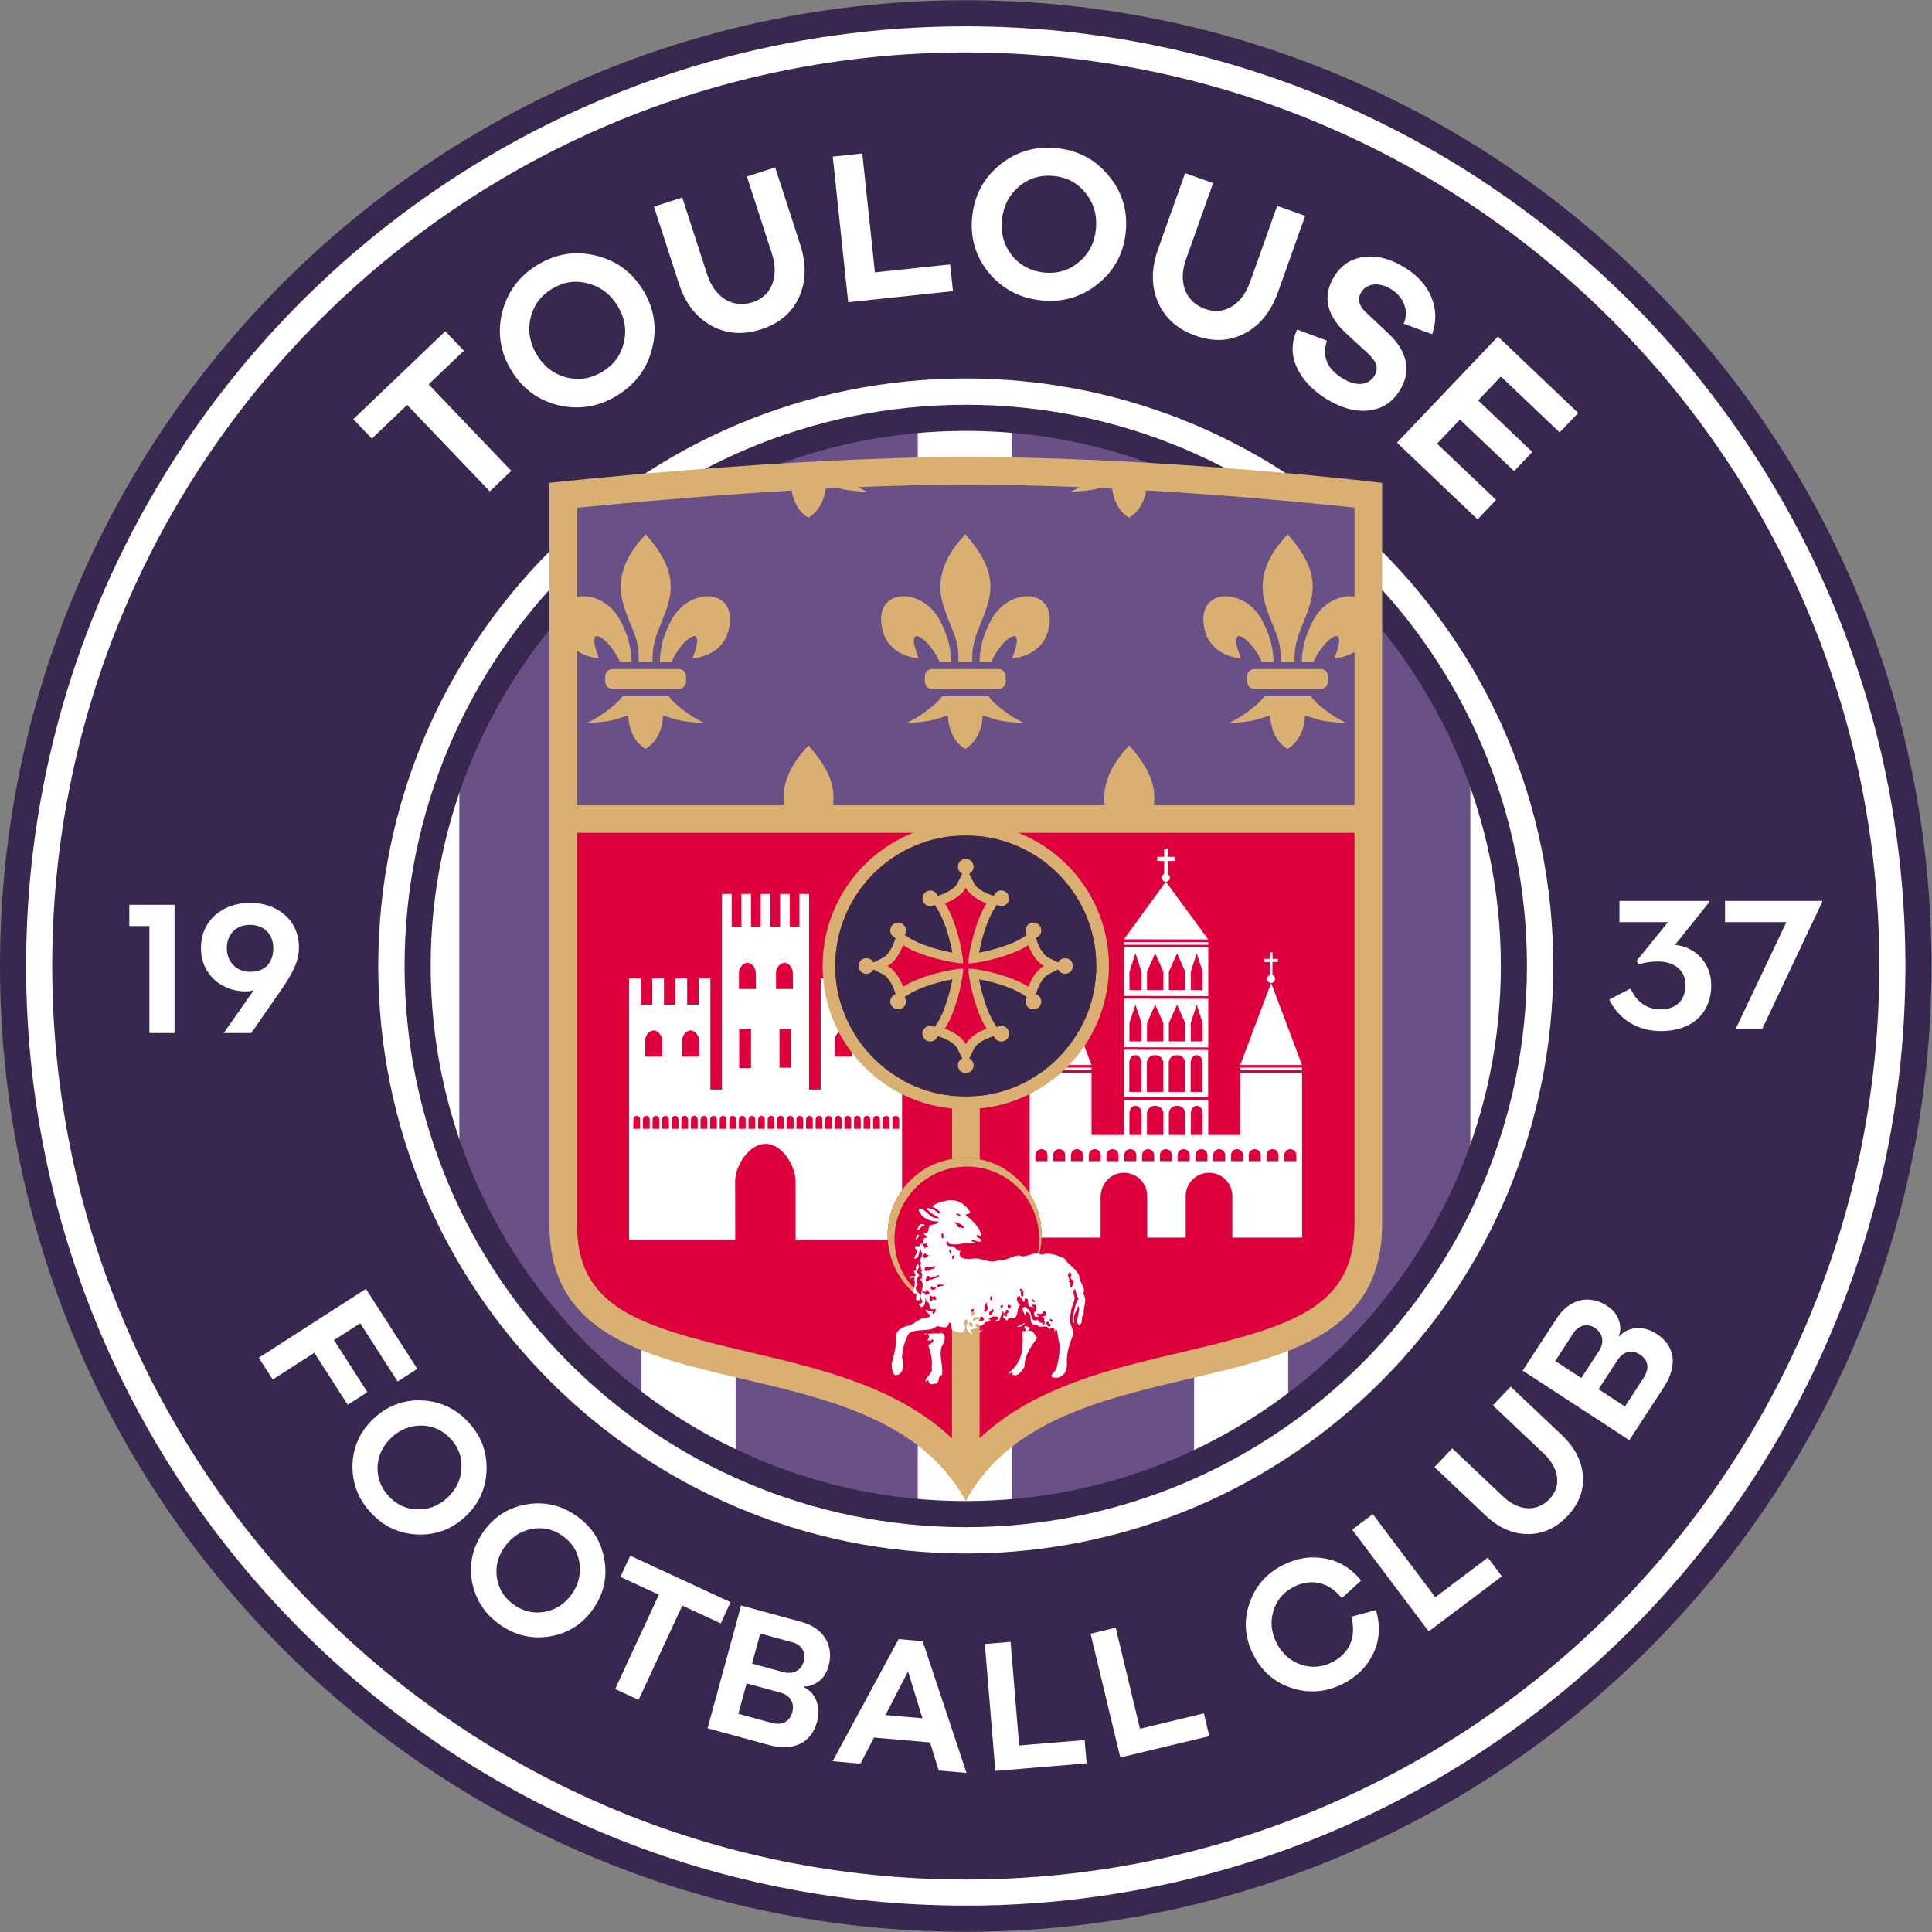<svg height="316.228" viewBox="0 0 600 600" width="316.228" xmlns="http://www.w3.org/2000/svg"><rect x="0" y="0" width="600" height="600" fill="#808080" stroke="none"/><g transform="matrix(1.333 0 0 -1.333 0 279.685)"><path d="m449.999-15.237c0-124.263-100.735-224.999-225-224.999-124.263 0-225 100.736-225 224.999 0 124.263 100.737 225.001 225 225.001 124.265 0 225-100.738 225-225.001" fill="#38284f"/><path d="m443.919-15.236c0-120.906-98.013-218.919-218.918-218.919-120.905 0-218.92 98.014-218.92 218.919s98.015 218.919 218.92 218.919c120.905 0 218.918-98.014 218.918-218.919" fill="#fff"/><path d="m437.837-15.236c0-117.546-95.291-212.837-212.836-212.837-117.548 0-212.838 95.291-212.838 212.837 0 117.546 95.291 212.837 212.838 212.837 117.546 0 212.836-95.291 212.836-212.837" fill="#38284f"/><path d="m361.874-15.235c0-75.593-61.28-136.876-136.873-136.876-75.595 0-136.877 61.283-136.877 136.876s61.283 136.874 136.877 136.874c75.592 0 136.873-61.281 136.873-136.874" fill="#fff"/><path d="M107.014 27.982v-86.447l13.72-29.46 28.72-29.46v204.283l-28.72-29.458zM171.383-130.803l42.44-11.578v254.28l-42.44-11.576zM235.751-142.415l42.44 11.413v231.52l-42.44 11.413zM342.558-59.76v89.037l-13.72 28.983-28.72 28.983v-204.972l28.72 28.984z" fill="#695188"/><path d="m300.002 125.676c-96.28 0-174.326 78.047-174.326 174.324s78.047 174.324 174.326 174.324c96.274 0 174.322-78.047 174.322-174.324s-78.048-174.324-174.322-174.324zm0 8.107c91.795 0 166.215 74.417 166.215 166.215s-74.42 166.219-166.215 166.219c-91.8 0-166.219-74.421-166.219-166.219s74.418-166.215 166.219-166.215z" fill="#38284f" transform="matrix(.75 0 0 -.75 0 209.764)"/><g fill="#fff"><path d="M34.806-5.938h-4.681v4.962h10.544v-29.884h-5.863zM63.677-11.07c0 3.1-2.029 5.413-5.413 5.413-3.385 0-5.415-2.313-5.415-5.413 0-3.1 2.087-5.526 5.47-5.526 3.608 0 5.357 2.313 5.357 5.526m-4.511-9.753c-.508-.227-1.352-.339-1.862-.339-5.807 0-10.484 4.059-10.484 10.092 0 6.597 5.187 10.544 11.445 10.544 6.2 0 11.387-3.836 11.387-10.431 0-3.102-1.463-5.977-4.117-9.813l-6.991-10.092h-6.425zM374.936-23.031l4.951 2.531c1.294-2.868 3.546-4.84 6.979-4.84 3.544 0 5.797 1.972 5.797 5.685 0 3.714-2.928 5.458-6.303 5.458-2.139 0-3.546-.339-4.614-.676l-.451.845 7.315 9.004h-11.31v4.954h20.931v-.283l-7.989-9.961c4.501-.451 8.439-3.941 8.439-9.454 0-5.908-3.881-10.636-11.816-10.636-6.472 0-10.467 3.997-11.93 7.373M416.19-5.023h-14.294v4.954h22.622v-.283l-13.957-29.545h-6.189zM108.078 128.114l-8.212-7.852 19.256-20.142-5.009-4.786-19.256 20.142-8.21-7.852-4.331 4.531 21.431 20.488zM140.366 123.219c2.649 1.62 4.31 3.887 4.973 6.801.71 2.941.217 5.801-1.457 8.536-1.673 2.737-3.992 4.484-6.957 5.237-2.926.779-5.698.337-8.349-1.283-2.647-1.62-4.308-3.885-4.99-6.869-.639-2.956-.146-5.818 1.53-8.556 1.671-2.737 3.99-4.482 6.888-5.217 2.939-.71 5.713-.268 8.362 1.352m11.578 5.466c-1.173-4.718-3.877-8.399-8.178-11.027-4.301-2.628-8.811-3.357-13.588-2.278-4.76 1.15-8.442 3.853-11.016 8.066-2.604 4.258-3.332 8.768-2.18 13.528 1.191 4.786 3.894 8.468 8.195 11.096 4.301 2.63 8.811 3.355 13.571 2.208 4.801-1.122 8.482-3.825 11.087-8.084 2.574-4.213 3.302-8.723 2.109-13.509M180.603 170.821l5.812-17.926c1.476-4.555 1.412-8.643-.245-12.286-1.658-3.643-4.544-6.131-8.757-7.498-4.314-1.399-8.208-1.109-11.735.854-3.529 1.961-6.03 5.217-7.506 9.772l-5.814 17.924 6.588 2.139 5.812-17.926c1.761-5.426 5.962-7.974 10.613-6.466 4.406 1.429 6.215 5.925 4.456 11.351l-5.812 17.926zM221.359 148.212l.661-6.23-24.409-2.587-3.6 33.93 6.888.729 2.937-27.703zM243.186 146.326c3.089-.33 5.786.459 8.09 2.364 2.353 1.901 3.703 4.471 4.044 7.661.339 3.19-.438 5.988-2.332 8.392-1.843 2.401-4.312 3.739-7.403 4.068-3.085.33-5.781-.457-8.143-2.407-2.308-1.957-3.66-4.527-3.999-7.717-.341-3.192.438-5.99 2.285-8.339 1.901-2.353 4.372-3.692 7.459-4.022m12.513-2.718c-3.804-3.025-8.191-4.299-13.204-3.763-5.013.534-9.032 2.705-12.166 6.472-3.076 3.81-4.351 8.197-3.825 13.11.53 4.962 2.701 8.982 6.511 12.059 3.864 3.07 8.249 4.342 13.262 3.808 5.013-.536 9.034-2.705 12.11-6.517 3.128-3.814 4.402-8.202 3.872-13.166-.526-4.913-2.697-8.931-6.56-12.003M304.075 159.539l-6.314-17.75c-1.603-4.509-4.147-7.712-7.678-9.592-3.533-1.877-7.339-2.092-11.512-.607-4.271 1.519-7.18 4.121-8.783 7.826-1.6 3.703-1.6 7.809.004 12.318l6.314 17.75 6.524-2.319-6.311-17.75c-1.911-5.374-.135-9.95 4.471-11.589 4.366-1.551 8.536.91 10.447 6.282l6.314 17.753zM333.514 140.491c1.135-2.804 1.169-5.642.142-8.543l-6.631 2.446c1.304 2.967.028 6.219-2.911 8.047-2.81 1.748-5.681 1.373-6.946-.659-.995-1.6-.637-3.143 1.068-4.741l5.449-5.127c4.153-4.022 5.217-8.583 2.448-13.037-1.751-2.81-4.16-4.37-7.3-4.696-3.141-.326-6.421.575-9.879 2.727-3.199 1.989-5.466 4.417-6.843 7.316-1.309 2.909-1.285 5.837.088 8.819l6.961-2.594c-1.227-3.613-.032-6.513 3.557-8.746 3.287-2.042 6.114-1.643 7.433.476 1.075 1.729.729 3.203-1.412 5.254l-5.415 4.988c-4.387 4.226-5.217 8.581-2.448 13.035 1.641 2.639 3.954 4.138 6.938 4.501 3.01.408 6.202-.438 9.576-2.538 2.941-1.828 4.99-4.123 6.125-6.927M348.558 93.355l-4.318-4.537-18.778 17.866 23.519 24.718 18.705-17.798-4.318-4.537-13.687 13.024-5.299-5.571 12.618-12.005-4.248-4.462-12.621 12.003-5.333-5.606zM83.927-98.484l-6.112-3.926 7.785-12.115-4.582-2.943-7.785 12.11-9.69-6.226-3.259 5.067 24.967 16.047 11.977-18.63-4.584-2.948zM90.591-138.787c1.845-1.974 4.067-2.986 6.667-3.038 2.63-.088 4.981.839 7.017 2.744 2.036 1.909 3.115 4.192 3.233 6.852.15 2.626-.714 4.911-2.564 6.882-1.845 1.974-4.067 2.984-6.728 3.042-2.632.021-4.983-.901-7.019-2.81-2.036-1.907-3.115-4.19-3.231-6.786-.088-2.63.779-4.913 2.624-6.886m6.695-8.899c-4.226.169-7.837 1.824-10.834 5.022-2.997 3.205-4.409 6.917-4.331 11.175.139 4.256 1.796 7.869 4.932 10.804 3.166 2.967 6.88 4.379 11.136 4.241 4.286-.174 7.899-1.828 10.896-5.031 2.997-3.199 4.411-6.91 4.269-11.169-.109-4.291-1.763-7.899-4.932-10.866-3.136-2.937-6.85-4.351-11.136-4.177M119.777-164.095c2.214-1.549 4.599-2.079 7.15-1.594 2.589.457 4.696 1.845 6.296 4.134 1.598 2.285 2.18 4.741 1.746 7.365-.397 2.602-1.714 4.657-3.928 6.206-2.212 1.545-4.597 2.079-7.21 1.585-2.581-.521-4.685-1.914-6.283-4.196-1.598-2.285-2.182-4.743-1.759-7.307.457-2.589 1.776-4.647 3.988-6.194m8.386-7.322c-4.166-.706-8.04.165-11.634 2.68-3.591 2.51-5.739 5.848-6.543 10.032-.742 4.194.131 8.066 2.591 11.587 2.486 3.555 5.824 5.704 10.016 6.447 4.23.717 8.105-.157 11.698-2.667 3.589-2.512 5.739-5.855 6.481-10.047.779-4.218-.094-8.09-2.581-11.647-2.461-3.52-5.799-5.67-10.029-6.384M167.922-168.396l-8.959 4.151-10.181-21.974-5.464 2.534 10.184 21.972-8.957 4.151 2.289 4.943 23.377-10.836zM177.119-170.755l-1.911-7.004 7.26-1.98c2.349-.641 4.239.401 4.846 2.622.523 1.924-.629 3.752-2.551 4.276zm-5.106-18.705 7.686-2.098c2.561-.697 4.303.294 4.896 2.474.596 2.178-.526 3.95-2.746 4.557l-7.901 2.156zm15.188 6.226c2.512-1.055 4.215-4.226 3.179-8.028-1.317-4.825-5.243-7.103-11.394-5.426l-14.133 3.859 7.809 28.612 14.092-3.847c5.125-1.399 7.592-5.471 6.288-10.25-.455-1.667-1.244-2.873-2.433-3.696-1.188-.822-2.289-1.163-3.362-1.056zM214.91-190.507l-3.357 10.92-5.247-10.169zm10.269-12.724-6.483.564-2.01 6.535-13.06 1.139-3.154-6.082-6.485.566 15.375 28.447 5.603-.491zM252.706-195.577l.448-5.428-21.266-1.759-2.443 29.562 6.0.498 1.995-24.135zM280.477-189.367l1.272-5.297-20.745-4.981-6.927 28.837 5.854 1.407 5.655-23.545zM314.824-166.854l5.758 1.566c1.043-3.638.86-7.004-.614-10.083-1.474-3.072-3.799-5.441-7.079-7.097-3.915-1.978-7.873-2.291-11.9-1.002-4.025 1.289-7.028 3.894-9.004 7.809-1.956 3.87-2.27 7.83-.92 11.836 1.33 4.046 3.934 7.047 7.847 9.025 3.241 1.639 6.504 2.145 9.855 1.506 3.329-.601 6.09-2.332 8.337-5.114l-4.475-4.1c-3.166 3.911-7.328 4.585-11.162 2.649-2.411-1.221-4.01-3.068-4.769-5.586-.783-2.478-.553-4.994.702-7.483 1.259-2.489 3.147-4.164 5.627-5.046 2.519-.862 4.953-.674 7.324.523 3.913 1.978 5.762 5.689 4.473 10.596M346.63-153.077l3.274-4.351-17.048-12.833-17.834 23.699 4.81 3.621 14.562-19.349zM351.943-113.238l11.9-11.261c3.023-2.864 4.679-6.013 4.93-9.482.251-3.469-.916-6.573-3.563-9.371-2.709-2.862-5.803-4.263-9.313-4.235-3.51.03-6.775 1.474-9.8 4.334l-11.898 11.263 4.136 4.374 11.902-11.263c3.602-3.407 7.867-3.604 10.789-.515 2.772 2.926 2.28 7.11-1.324 10.521l-11.898 11.261zM378.579-117.864l4.355 6.676c1.452 2.225 1.038 4.186-.852 5.421-1.892 1.236-3.926.71-5.185-1.221l-4.473-6.863zm-16.246 10.594 6.084-3.967 4.112 6.307c1.33 2.038.914 4.16-1.015 5.419-1.667 1.09-3.765.551-4.853-1.118zm14.974 5.779c1.772 2.068 5.318 2.718 8.62.566 4.19-2.733 5.155-7.17 1.673-12.511l-8.006-12.278-24.855 16.208 7.983 12.239c2.905 4.452 7.536 5.554 11.69 2.847 1.448-.944 2.356-2.064 2.776-3.45.42-1.382.405-2.536-.026-3.525z"/></g><g transform="translate(-375.005)"><path d="m600.005 103.338c-42.457 0-97.005-6.015-97.005-6.015v-172.683c-.174-47.51 75.168-24.216 97.005-64.546 21.835 40.33 97.013 17.036 97.003 64.546v172.683s-50.105 6.015-97.003 6.015" fill="#dab072"/><path d="m690.573 22.227h-181.136v69.294c15.066 1.51 56.92 5.38 90.569 5.38 36.862 0 76.193-3.804 90.567-5.338z" fill="#695188"/><path d="m690.572-75.363c.004-19.477-14.526-23.83-40.204-29.844-16.426-3.849-34.56-8.124-47.142-20.082l.017 29.818c-2.113-.418-4.301-.463-6.436-.107l-.017-29.719c-12.591 11.964-30.748 16.24-47.194 20.089-25.694 6.011-40.23 10.362-40.159 29.848v91.152h87.43l-.041-76.002c2.135.354 4.321.341 6.436-.077l.041 76.079 87.27-0z" fill="#de003c"/><path d="m580.675-51.072c0 .513.352.929.787.927.435 0 .785-.412.785-.927v-2.092h-1.572zm-.661-2.092h-1.575v2.092c0 .513.352.929.787.927.435 0 .787-.412.787-.927zm-1.911 20.64c0 1.034.884 2.268 1.982 2.265 1.096 0 1.941-1.274 1.941-2.311l.041-3.769h-3.964zm-.326-20.64h-1.57v2.092c0 .513.35.929.785.927.435 0 .785-.412.785-.927zm-2.233 0h-1.572v2.092c0 .513.35.929.785.927.435 0 .787-.412.787-.927zm-6.05 16.826v3.814c0 1.034.884 2.268 1.982 2.265 1.098 0 1.939-1.274 1.939-2.311l.043-3.769zm3.814-16.826h-1.572v2.092c0 .513.35.929.785.927.435 0 .787-.412.787-.927zm-2.235 0h-1.572v2.092c0 .513.35.929.785.927.435 0 .787-.412.787-.927zm-2.235 0h-1.572v2.092c0 .513.35.929.785.927.435 0 .787-.412.787-.927zm-2.235 0h-1.572v2.092c0 .513.35.929.785.927.435 0 .787-.412.787-.927zm-2.235 0h-1.572v2.092c0 .513.35.929.785.927.435 0 .787-.412.787-.927zm-2.235 0h-1.572v2.092c0 .513.35.929.785.927.435 0 .787-.412.787-.927zm-2.235 0h-1.572v2.092c0 .513.352.929.787.927.435 0 .785-.412.785-.927zm-2.235 0h-1.572v2.092c0 .513.352.929.787.927.435 0 .785-.412.785-.927zm1.708 14.223h-2.761v9.051h2.761zm-3.57 22.165c0 1.036.884 2.27 1.982 2.268 1.098 0 1.939-1.274 1.939-2.311l.043-3.769h-3.964zm-.373-36.389h-1.572v2.092c0 .513.352.929.787.927.435 0 .785-.412.785-.927zm-2.235 0h-1.572v2.092c0 .513.352.929.787.927.435 0 .785-.412.785-.927zm-6.028 32.577v3.812c0 1.036.884 2.27 1.984 2.268 1.096 0 1.939-1.274 1.939-2.311l.043-3.769zm3.793-32.577h-1.572v2.092c0 .513.352.929.787.927.435 0 .785-.412.785-.927zm-3.737 23.174h2.759v-9.051h-2.759zm1.502-23.174h-1.572v2.092c0 .513.352.929.787.927.435 0 .785-.412.785-.927zm-2.235 0h-1.572v2.092c0 .513.352.929.787.927.435 0 .785-.412.785-.927zm-2.233 0h-1.572v2.092c0 .513.35.929.785.927.435 0 .787-.412.787-.927zm-2.235 0h-1.575v2.092c0 .513.352.929.787.927.435 0 .787-.412.787-.927zm-2.233 0h-1.575v2.092c0 .513.35.929.785.927.435 0 .789-.412.789-.927zm-5.85 16.826v3.814c0 1.034.884 2.268 1.982 2.265 1.096 0 1.939-1.274 1.939-2.311l.043-3.769zm3.615-16.826h-1.575v2.092c0 .513.35.929.785.927.435 0 .789-.412.789-.927zm-2.235 0h-1.575v2.092c0 .513.35.929.785.927.435 0 .789-.412.789-.927zm-2.235 0h-1.575v2.092c0 .513.35.929.785.927.435 0 .789-.412.789-.927zm-2.235 0h-1.575v2.092c0 .513.35.929.785.927.435 0 .789-.412.789-.927zm-2.235 0h-1.575v2.092c0 .513.35.929.785.927.435 0 .789-.412.789-.927zm-2.235 0h-1.575v2.092c0 .513.35.929.787.927.435 0 .787-.412.787-.927zm-1.049 20.64c0 1.034.884 2.268 1.982 2.265 1.101 0 1.941-1.274 1.941-2.311l.043-3.769h-3.967zm-1.186-20.64h-1.575v2.092c0 .513.35.929.785.927.438 0 .789-.412.789-.927zm58.776 2.092c0 .513.352.929.787.927.435 0 .785-.412.785-.927v-2.092h-1.572zm-.599-22.496c.534 2.19 1.525 4.258 2.845 6.097v38.676 10.639h-2.707v-6.08h-2.707v6.08h-2.705v-6.08h-2.705v6.08h-2.707v-6.08h-2.705v6.08h-2.707v-10.639-15.232h-2.707v34.902.133 10.549h-2.255v-7.629h-2.255v7.629h-2.255v-7.629h-2.257v7.629h-2.255v-7.629h-2.257v7.629h-2.253v-7.629h-2.257v7.629h-2.255v-10.549-.133-34.902h-2.707v15.206.026 10.639h-2.705v-6.095h-2.707v6.095h-2.707v-6.095h-2.703v6.095h-2.707v-6.095h-2.707v6.095h-2.707v-60.906h24.151.579l-.026 13.657c0 1.811.813 4.014 2.12 5.754 1.448 1.92 3.22 2.98 4.99 2.98h.002c3.984 0 6.981-5.297 6.981-8.734v-13.657h.579 20.91c-.127 1.834.019 3.692.47 5.494" fill="#fff"/><g fill="#fff" transform="translate(375)"><path d="M254.309-39.496h-14.41v.594h14.41zM303.358-38.902v-.594h-14.41v.594M303.358-38.308h-14.41l7.204 19.128z"/><path d="M297.09-18.244c0-.517-.418-.938-.937-.938-.517 0-.935.42-.935.938s.418.938.935.938c.519 0 .937-.42.937-.938M272.566 5.335c0-.517-.42-.938-.937-.938-.519 0-.937.42-.937.938 0 .517.418.938.937.938.517 0 .937-.42.937-.938"/><path d="m281.497-9.059-19.64.043 9.77 13.415zM280.178-44.571h-2.78v6.781c0 .983.581 1.778 1.296 1.778h.189c.717 0 1.296-.796 1.296-1.778zm-4.059 0h-3.819v6.781c0 .983.796 1.778 1.778 1.778h.262c.983 0 1.778-.796 1.778-1.778zm-5.097 0h-3.819v6.781c0 .983.796 1.778 1.778 1.778h.262c.983 0 1.778-.796 1.778-1.778zm-5.099 0h-2.817v6.781c0 .983.588 1.778 1.313 1.778h.193c.725 0 1.311-.796 1.311-1.778zm-4.097 9.815v-11.07l19.646.002v11.027z"/><path d="M269.617 9.217h1.618l-.009-3.883h.809l.009 3.883h1.618l.004.972h-1.62l.006 1.939h-.809l-.006-1.939h-1.618zM294.597-14.314h1.244l-.006-2.988h.622l.006 2.988h1.246v.747h-1.244l.004 1.493h-.622l-.004-1.493h-1.244z" fill-rule="evenodd"/><path d="m254.309-38.308h-14.41l7.202 19.128z"/><path d="m248.04-18.244c0-.517-.418-.938-.937-.938-.517 0-.935.42-.935.938s.418.938.935.938c.519 0 .937-.42.937-.938"/><path d="m245.547-14.314h1.244l-.009-2.988h.624l.006 2.988h1.244l.002.747h-1.244l.004 1.493h-.624l-.002-1.493h-1.246z" fill-rule="evenodd"/><path d="M280.205-32.804h-2.78v4.28l1.392 4.28 1.388-4.28zm-4.061 0h-3.816v4.28l1.909 4.28 1.907-4.28zm-5.097 0h-3.816v4.28l1.909 4.28 1.907-4.28zm-5.097 0h-2.817v4.28l1.409 4.28 1.407-4.28zm-4.097 9.961v-11.321l19.646-.041v11.321zM280.205-20.846h-2.78v4.28l1.392 4.28 1.388-4.28zm-4.061 0h-3.816v4.28l1.909 4.28 1.907-4.28zm-5.097 0h-3.816v4.28l1.909 4.28 1.907-4.28zm-5.097 0h-2.817v4.28l1.409 4.28 1.407-4.28zm-4.097 9.961v-11.321l19.646-.041v11.321zM261.853-9.654h19.644v-.635h-19.644M302.018-60.707h-2.797v1.399c0 .774.626 1.401 1.399 1.401.772 0 1.399-.626 1.399-1.401zm-4.14 0h-2.797v1.399c0 .774.626 1.401 1.399 1.401.772 0 1.399-.626 1.399-1.401zm-4.14 0h-2.8v1.399c0 .774.626 1.401 1.399 1.401.774 0 1.401-.626 1.401-1.401zm-4.143 0h-2.797v1.399c0 .774.626 1.401 1.399 1.401.772 0 1.399-.626 1.399-1.401zm-4.143 0h-2.795v1.399c0 .774.626 1.401 1.399 1.401.77 0 1.397-.626 1.397-1.401zm-4.138 0h-2.8v1.399c0 .774.626 1.401 1.399 1.401.774 0 1.401-.626 1.401-1.401zm-3.889 6.093v5.016c0 .983.581 1.778 1.296 1.778h.191c.714 0 1.294-.796 1.294-1.778v-5.016zm-.253-6.093h-2.8v1.399c0 .774.626 1.401 1.401 1.401.772 0 1.399-.626 1.399-1.401zm-4.143 0h-2.795v1.399c0 .774.626 1.401 1.397 1.401.772 0 1.399-.626 1.399-1.401zm-4.14 0h-2.797v1.399c0 .774.626 1.401 1.399 1.401.774 0 1.399-.626 1.399-1.401zm-2.937 6.093h-2.819v5.016c0 .983.588 1.778 1.313 1.778h.193c.725 0 1.313-.796 1.313-1.778zm-1.203-6.093h-2.8v1.399c0 .774.626 1.401 1.401 1.401.772 0 1.399-.626 1.399-1.401zm2.482 11.108c0 .983.796 1.778 1.778 1.778h.262c.983 0 1.778-.796 1.778-1.778v-5.016h-.002-3.816zm5.097 0c0 .983.796 1.778 1.778 1.778h.262c.98 0 1.776-.796 1.776-1.778v-5.016h-3.816zm-11.722-11.108h-2.795v1.399c0 .774.624 1.401 1.397 1.401.772 0 1.399-.626 1.399-1.401zm-4.14 0h-2.797v1.399c0 .774.626 1.401 1.399 1.401s1.399-.626 1.399-1.401zm-4.14 0h-2.8v1.399c0 .774.626 1.401 1.401 1.401.772 0 1.399-.626 1.399-1.401zm-4.143 0h-2.797v1.399c0 .774.626 1.401 1.399 1.401s1.399-.626 1.399-1.401zm-4.14 0h-2.797v1.399c0 .774.626 1.401 1.397 1.401.774 0 1.401-.626 1.401-1.401zm44.907 20.614-.015-14.522h-7.436v8.193h-19.646l.004-8.193h-7.545-.002v14.522h-14.41v-28.209c.232-.367.468-.734.669-1.118 1.519-2.797 2.203-5.979 2.092-9.105h13.76v9.42c0 2.664 1.798 5.134 4.421 5.606 3.445.622 6.447-2.006 6.447-5.34v-9.686h8.957.002v9.686c0 2.999 2.433 5.432 5.434 5.432 2.999 0 5.432-2.433 5.432-5.432v-9.686h16.246v38.431z"/></g><path d="m615.569-69.418c-.204.384-.438.751-.669 1.118-2.291 3.608-5.912 6.427-10.106 7.644-.506.15-1.017.266-1.532.369-2.115.418-4.301.431-6.436.077-2.111-.352-4.166-1.047-6.024-2.117-2.231-1.281-4.151-3.061-5.646-5.142-1.319-1.839-2.31-3.907-2.845-6.099-.451-1.8-.594-3.66-.47-5.492.197-2.915 1.09-5.773 2.602-8.227 2.446-4.029 6.504-6.936 10.975-8.015.459-.114.922-.197 1.388-.275v.247c-.44.092-.877.187-1.309.315-4.353 1.272-8.051 4.355-10.128 8.259-1.285 2.377-1.935 5.042-1.972 7.695-.024 1.701.202 3.396.689 5.014.272.931.639 1.832 1.068 2.701 1.478 2.988 3.821 5.526 6.715 7.159 1.534.895 3.216 1.512 4.956 1.873 2.109.435 4.301.466 6.436.082.35-.067.702-.122 1.047-.208 4.203-1.013 8.017-3.726 10.325-7.513.097-.154.176-.32.266-.481 1.397-2.437 2.165-5.241 2.225-8.088.028-1.455-.107-2.913-.459-4.338-1.07-4.404-4.033-8.317-7.993-10.591 3.975 2.246 7 6.095 8.283 10.512.429 1.427.65 2.918.706 4.417.109 3.126-.573 6.305-2.092 9.105" fill="#dab072"/><path d="m590.645-100.883c-.06-.004-.139-.017-.242-.045h-.054c.189-.393.719.071.296.045m.463.006c-.051.002-.114-.009-.18-.039.352-.064.326.034.18.039m3.081.109c-.148 0-.32-.021-.513-.071-.817-.024-1.637-.047-2.452-.071.504-.959-.174-1.287-.079-1.564.373.051.659-.004.828-.116-.004.017-.006.041-.006.051-.006.159.069.32.21.335.15.015.275-.29.277-.328.006-.159-.101-.41-.302-.468-.009.013-.017.03-.026.045-.069-.197-.337-.41-.865-.566.556-1.721 1.053-3.486.794-5.35.556-1.223-2.285-2.888-1.158-3.263.633 1.317.232-1.193 1.71-.412 1.613-.122.577 1.706 1.879 2.04.283 2.22-.774 4.479-.097 6.61.744.983 1.244 3.124-.2 3.128m9.534.832c-.189-.255-.423-.438-.783-.352l-.114-.051c.161-.062.285-.167.365-.159.118.011.626.215.616.491-.004.079-.043.036-.084.071m10.07.82c-.483-.448 1.412-1.538-.435-1.152-.521-.599.193-1.931-.193-2.931.193-2.396-.85-5.007-2.922-6.64-.56-1.047 1.137.689.581-.577 1.508-.727 2.319 1.01 2.905 1.873-.092 2.478 1.487 4.692 2.956 6.721-.877.453-.599 2.01-2.315 1.463.867.759.671.983-.577 1.242m-.257.635c-.865-.491-2.566-1.111-.622-.744-.099.27 1.54.759.622.744m-12.468.232c.242.024.599-.457.605-.616.006-.195-.107-.367-.277-.384-.367-.036-.693.333-.704.646-.011.238.313.35.375.354m17.949.107c.079.009.238-.015.32-.088.045-.075.086-.189.129-.264.004-.077.161-.107.245-.217.039-.036.092-.146.097-.225.006-.197-.275-.305-.354-.313-.077-.006-.24.019-.281.097-.167.221-.42.633-.423.712-.004.077.071.281.268.298m.809.676c.079.006.279-.215.403-.322 0 0 .049-.075.049-.154.004-.077-.075-.204-.152-.212-.2-.017-.568.378-.571.418-.004.118.189.262.27.27m-17.205.468c.236.021.358-.195.365-.354.006-.157-.03-.206-.146-.217-.082-.009-.167.064-.247.056-.077-.006-.618-.375-.697-.382-.197-.019-.238.054-.242.172-.006.118.133.644.371.667.079.006.24-.051.32-.045.079.009.197.094.277.103m.987.094c.277.028.605-.371.616-.609.009-.236-.302-.384-.341-.388-.077-.009-.202.058-.281.049-.079-.006-.35-.191-.429-.2-.236-.021-.2.18-.2.18-.009.197.062.247.333.429.154.135.028.279.103.405.036.082.12.127.2.133m2.673 1.725c.197.019.21-.294.212-.333.019-.551-.463-.324-.519-.925-.039-.041-.12-.088-.2-.097-.277-.024-.326.29-.328.33-.002.077.028.236.067.318.112.131.27.225.382.354.077.086.15.215.225.302 0 .036.082.041.161.049m-4.584.026c.129-.004.215-.049.219-.165.004-.079-.067-.249-.062-.328.002-.079.29-.365.292-.442.004-.079-.03-.206-.069-.251-.077-.086-.581-.446-.661-.455-.159-.015-.159.103-.161.142-.002.079.15.212.225.341-.12.028-.249.326-.255.523-.009.197.056.601.333.629.047.006.099.009.139.006m6.687.968c.197.019.322-.127.326-.242.009-.197-.298-.463-.416-.474-.118-.013-.204.172-.204.212-.004.073.082.438.255.498.013.004.026.006.039.006m1.59.077c.079.009.24-.18.32-.21.043-.036.159-.024.2-.019.043-.036.079-.069.084-.148.002-.079-.3-.388-.41-.596-.041-.004-.043-.043-.122-.051-.079-.006-.197.103-.2.142-.009.197-.06.472-.064.551-.002.079.036.318.193.333m-5.059.38c.079.006.114-.026.116-.103.004-.079-.137-.333-.133-.41.002-.079.29-.564.294-.641.002-.079-.067-.245-.103-.326-.077-.088-.453-.637-.571-.648-.197-.019-.249.365-.249.365-.004.118.219.461.217.538-.002.079-.086.191-.09.27-.006.157.084.912.519.955m10.61.826c.079.009.195-.062.236-.097.079-.032.084-.107.167-.178.039.002.071.006.152-.028.043-.034.049-.073.051-.152.004-.079.013-.197-.146-.212-.159-.015-.616.341-.624.538 0 .079.041.039.041.077.039.043.043.045.122.051m-9.564.742c.157.015.215-.255.217-.294.002-.077-.086-.049-.084-.129.002-.077.127-.15.129-.23.006-.159-.067-.32-.225-.335-.236-.021-.326.247-.333.405-.004.118.019.556.296.581m-14.148.135c.305.03.21-.339.487-.315.079.009.315.2.397.206.262.026.416-.476.423-.635.004-.116-.088-.322-.178-.333-.202-.019-.395.157-.457.27l-.082-.006c-.281-.343-.182-.455-.461-.483-.266-.024-.412.517-.418.676-.002.077-.011.592.29.62m-.751 1.27c.075.002.154-.011.255-.09.017-.116-.002-.279.067-.352.071-.112.195-.26.2-.341.004-.157-.112-.165-.2-.174-.084-.006-.107.034-.187.028-.082-.009-.279-.23-.358-.238-.262-.026-.279.333-.455.474-.142.067-.363.082-.564.178l-.009.118c.099.049.208.101.29.109.219.021.296-.131.442-.118.204.021.094.365.442.399.028.002.054.006.077.006m21.813.326c.036 0 .064-.015.084-.032.165-.101.292-.328.418-.472.039-.036.086-.148.09-.227.002-.077-.073-.169-.073-.249.002-.077.092-.266.097-.384.004-.118-.144-.489-.264-.5-.236-.024-.405.401-.408.481-.004.079.092.594.088.674-.009.236-.287.176-.3.532-.006.118.079.159.161.165.039.004.075.015.107.013m-20.792.609c.202.019.148-.343.326-.326.077.009.204.133.281.139.154.015.326-.045.333-.204.002-.041-.056-.279-.189-.371-.088-.009-.204.021-.29-.026-.077-.047-.154-.097-.232-.103-.253-.026-.478.234-.487.429-.006.159.024.438.257.461m1.736.435c.082.009.562-.142.641-.133.082.009.169.058.275.109.043-.036.082-.071.084-.15.009-.197-.388-.277-.429-.281-.084-.006-.223.015-.307.006-.082-.009-.352-.191-.431-.197-.086-.009-.341.047-.345.167-.009.197.343.463.513.478m-.204 2.124c.049.004.084-.03.127-.026.011-.041.043 0 .045-.077.006-.157-.365-.311-.39-.352-.034-.004-.079-.129-.154-.174-.184-.058-.423-.045-.614-.142-.064-.006-.154-.129-.219-.135-.099-.049-.281-.114-.36-.122-.082-.009-.296.015-.375.006-.219-.021-.253-.38-.564-.41-.262-.026-.435.157-.444.354-.009.236.395.907.609.927.281.028.296-.367.29-.485.088-.032.2-.021.281-.013.097.009.275.343.564.371.082.009.305-.09.442-.077zm30.596.614c.356.034.41-.393.416-.551.002-.077-.217-.575-.212-.654.002-.077.09-.225.135-.3.084-.109.32-.21.403-.322.206-.176.21-.257.219-.455.009-.236-.112-.318-.296-.691-.116-.131-.105-.33-.219-.5l-.114-.013c-.043.034-.163.144-.167.223l-.019.429c-.015.354-.388.755-.393.835-.002.077.154.169.234.219-.043.034-.084.075-.084.114-.026.631-.262.528-.277.963-.002.079.056.674.373.704m-31.257 1.493c.006-.077-.034-.159-.077-.281-.425-.2-.412-.438-.738-.47-.079-.006-.137.028-.217.021-.187-.019-.238-.382-.545-.41-.084-.009-.223.097-.302.09-.082-.009-.157-.097-.236-.103-.206-.021-.416.159-.423.395-.013.358.2.614.575.648.182.019.105-.03.399-.12.092-.03.193.062.287.071.101-.03.21-.099.29-.09.082.009.251.142.378.152.094.051.285.109.365.077zm-4.173.493c-.043-.011-.079-.12-.109-.403-.953-.367.56-1.206-.744-1.109.193-1.004.963-1.542-.622-1.326-.815-1.101 1.386.39.641-.88.871-1.01-1.339-3.598.629-3.051.056-.723-.792-2.177.847-1.549.435 1.66-2.07 1.967-.558 3.619-.616.523-.139 1.596.255 1.929-.071.277-.094.536-.103.551-.047.036-.157.026-.217.06-.071.032-.146.184-.148.262-.015.356.292.699.429 1.148.017.041-.019.161.019.242.021.036.041.058.064.071-.178.056-.296.463-.384.435m8.326 2.008c.154.015.266-.094.27-.212.006-.159-.249-.618-.367-.629-.082-.006-.124.028-.159.103l-.019.506c-.006.159.255.23.275.232m-6.524.474c.077.009.064.011.103-.026.148-.064.09-.23.127-.345.154-.144.502.167.513-.148.011-.275-.828-.556-.852-.558-.275-.028-.431.195-.435.352-.006.159.27.697.545.725m5.76.871c.116.011.309-.481.309-.481.009-.195-.043-.44-.206-.457-.082-.004-.129.03-.159.067-.011.077.015.12 0 .2-.019.077-.084.187-.144.262-.009 0-.013-.002-.017.114-.002.079.114.285.217.296m-5.55 1.487c.131.013.172-.139.172-.139.004-.12-.06-.172-.056-.251.006-.157.324-.124.333-.322.002-.077-.03-.116-.064-.159-.193-.058-.523-.174-.71-.23-.202.058-.084.187-.135.3-.056.073-.118.069-.178.103-.092-.011-.18.262-.18.262-.004.118.024.356.242.378.079.009.204-.139.283-.133.079.006.21.182.294.191m-1.909 1.95c-.079-.006-.223-.144-.257-.187-.056-.084-.054-.245-.103-.328-.069-.124-.202-.296-.262-.461.073-.03.15-.058.23-.049.084.006.135.047.154.049.193.257.363.549.584.809-.109.028-.264.174-.345.167m5.608.378c.268.026.324-.395.326-.474.004-.077-.054-.249-.049-.328.002-.077.067-.15.069-.23.004-.118-.129-.169-.152-.174-.262-.026-.371.442-.373.481-.002.082.073.249.071.328-.004.116-.036.227-.03.307.024.043.056.082.139.09m-4.814 2.147c-.408-.039-.787-.704-.847-1.025-.026-.122-.195-.221-.298-.268.069-.073.193-.137.275-.131.084.009.223.064.3.109.238.223.532.723.807.789.004 0 .498.084.489.281-.002.079-.009.079-.045.116-.232.019-.596.135-.68.129m7.897.448c.079.006.337-.167.5-.23.161-.064.369-.082.56-.144.124-.067 1.006-.614 1.017-.89.006-.157-.129-.169-.152-.174-.079-.006-.307.131-.451.157-.223.056-.476-.049-.684.049-.27.133-.502.466-.474.706-.099.069-.457.236-.463.352-.002.079.064.165.148.174m.616 1.999c.084.009.086.011.122-.026.103-.028.444-.315.448-.435.006-.157-.114-.212-.18-.217-.174-.017-.279.212-.339.326-.124.028-.242-.026-.38-.039-.034.036-.086.075-.088.154-.006.157.397.236.416.236m-1.86 3.115c-.122-.002-.249-.013-.375-.026-1.195-.26-3.486-.755-3.707-1.568 1.013-.058 3.081-2.403 1.096-1.214-.519.721-3.759 1.585-1.757.15.648-.785 3.797-1.999 1.034-1.463-1.238.365-2.521 2.613-3.623 2.083.412-1.918 2.512-3.053 4.569-2.896.182-1.09-1.956-.32-2.171-1.48-.127-.369.028-1.598-1.116-1.077-.491-.614 1.695-1.289.062-1.322-.487-.702.172-1.594-1.088-1.371.727-1.197-1.935.152-.832-1.296 1.043-.742-1.549-2.431.133-2.09.826.476.682 3.72 1.053 1.57.895-.957-.83-1.691 0-2.718-.12-.339-.225-.508-.315-.571.182.013.109-.073.281-.133l.019-.431c.009-.079-.099-.094-.094-.174.004-.116.296-.084.305-.32.006-.118-.176-.453-.172-.532.006-.157.264-.088.275-.365.004-.079-.182-.459-.178-.538.004-.118.077-.184.075-.264l.015-.236c-.034-.002-.049-.045-.129-.051-.09-.009-.169.017-.238.062-.013-.082-.026-.163-.049-.262 1.437-1.122-.399-3.166.358-4.748.624-1.251-1.446-.337-.206-1.643 1.135.086 1.021 1.399.912 2.102 1.545-.384.504-3.368 2.454-2.467.371-.77-.927-1.984-.609-.558-.586-.418-2.454 1.055-1.354-.249.959-.817 1.01-1.146-.3-1.334-1.705-.206-2.207-1.105-3.692-1.744-1.525-.26-3.428-1.135-3.147-2.832-.013-2.049-.508-4.102-1.077-6.097.021-1.199.266-3.031 1.193-2.589 1.281-.197 2.012 2.645 1.206 3.802.067 1.954.603 4.209 1.62 5.814 1.95 1.354 4.78.191 6.522 1.723 1.079-.131 2.634-.91 2.819.88 1.246-.311-.283-1.89 1.538-2.083 1.781-.94 2.628.287 1.999 1.761-.039 1.476 1.272 1.251.605-.255-.665-1.143 1.682-2.782 1.272-2.032-1.191 1.116.684 1.116 1.227 1.244-1.178 1.133.062 1.382.736.468.577.298.976.723 1.345 1.122.013-.045.019-.092.019-.135l.161.017c.232.182.579.373.777.393.079.009.165-.028.242-.019-.2.06-.53.227-.607.219-.03-.002-.103-.024-.187-.054.532.526 1.113.892 2.177.656 1.131-.526-1.987-1.373.225-1.032.577.564 1.158 3.596 1.199 1.755.107.169.378.242.526.442-.002.079-.002.197-.006.277-.002.079.152.172.23.18.12.011.444-.195.451-.354.009-.236-.534-.607-.532-.648.002-.077.169-.337.172-.416.004-.077-.032-.045-.03-.082-.039-.045-.036-.045-.116-.054-.137-.013-.581.124-.706.367-.496-.955 1.045-.948.59-1.512.543.549.736 1.103 1.628.71 1.521.401.569 2.201 1.699 3.218-.708.094-1.186 1.911-.455 1.879.378.732 1.491-2.748 1.435-.566 1.491.569.167-2.004 1.645-1.858.178-.062.305-.157.393-.268.021.062.041.116.039.142-.002.077-.049.075-.051.114-.122.107-.358.124-.367.322.084.157.172.178.277.187.036.002.075.002.116.006.553.051.639-.169.654-.566.013-.395-.127-.725-.268-1.133l-.163-.019c-.013.019-.028.03-.043.049-.017-.687-.135-1.36 1.006-1.161.011.062.036.118.064.18-.206.139-.478.039-.489.315-.004.197.266.257.386.268.197.021.369-.12.487-.109.079.009.311.071.429.124.077.045.189.133.223.217 0 .039-.004.159.034.242 0 0 .079.084.159.09.2.019.401-.195.405-.313l.024-.59c-.112-.131-.227-.223-.307-.232-.077-.006-.32.054-.397.047-.079-.009-.077-.088-.154-.137.165-.18.519-.268.532-.581.004-.079-.105-.251-.103-.328.004-.079.169-.337.174-.416.002-.079-.103-.369-.135-.571-.077-.047-.152-.097-.232-.103-.157-.015-.215.264-.217.3-.002.079.041.122.039.2-.118-.011-.313-.071-.397.039-.03.026-.062.056-.09.09-.105-.169-.33-.075-.629.609-1.819-.942-1.21 1.733-2.057 2.238-.534.491-.899 1.306-1.532.223.24-.549.927-2.439.858-.635 1.974-.191.094-3.482 2.622-2.993.485-1.111 2.162.266 2.789-1.025 1.304.633 1.264.077 1.212-.871.774 2.439.693-1.375 1.109-2.079.337-1.903-.105-3.965-.526-5.857-.041-1.04-2.604-2.452-.302-2.527 1.899-.088 2.72 1.755 2.654 3.212-.206 2.379.624 4.797 1.519 7.045-.18 1.665-1.433 3.036-.622 4.763-.024 1.845 1.532 3.109.528 4.808.742 2.274.444-.845 1.326-1.341-.828-1.12-.935-2.482-1.268-3.786-.607-1.043.543-3.235.116-.957-.097.995.77 1.933 1.017 2.95.85-.991-1.135-3.694.257-4.449 1.066.626.176 1.598 1.045 2.637-.24 1.512.991 3.209-.178 4.683.83 1.57-.995 2.626-.873 4.117-.586 1.639-2.574 2.647-3.499 4.128-1.714.753-3.48 1.459-5.432.858-1.714.957-3.435-.978-5.029-.172-1.703-.047-3.048-1.379-4.797-1.045-1.858-1.131-4.014.614-5.975.302-1.362-.202-3.889-.12-2.928 1.768-1.246.071-1.013 1.322-2.553 1.09-1.212.339-.712 2.01.019.538 1.255-.165 2.437-.142 3.707.354.869-.3 3.784-.247 1.493.242-.811 1.186 3.175-1.199 1.802.717-1.489.388-.485 1.429.333.217.144 2.036-2.07 3.93-3.276 4.964-1.352.755 1.626.133.373 1.493-1.043 1.392-2.497 2.291-4.361 2.242" fill="#fff"/><g transform="translate(375)"><path d="m225.006-45.644c-16.793 0-30.407 13.614-30.407 30.406 0 16.794 13.614 30.408 30.407 30.408 16.791 0 30.405-13.614 30.405-30.408 0-16.791-13.614-30.406-30.405-30.406m0 63.761c-18.391 0-33.355-14.961-33.355-33.355 0-18.39 14.963-33.353 33.355-33.353 18.391 0 33.355 14.964 33.355 33.353 0 18.394-14.963 33.355-33.355 33.355" fill="#dab072"/><path d="m225.006 15.169c-16.793 0-30.407-13.614-30.407-30.406 0-16.794 13.614-30.408 30.407-30.408 16.791 0 30.405 13.614 30.405 30.408 0 16.791-13.614 30.406-30.405 30.406" fill="#38284f"/><path d="m248.143-13.41c-.714 0-1.317-.42-1.62-1.019l-2.295 1.15c-1.225.611-2.248 2.688-2.553 3.6l-.337 1.015c.725.242 1.257.907 1.257 1.714 0 1.01-.819 1.83-1.828 1.83-1.013 0-1.832-.82-1.832-1.83 0-.38.142-.71.339-1.002l-.897-.603c-2.566-1.727-7.208-3.023-10.269-3.583.562 3.053 1.858 7.685 3.585 10.287l.588.884c.29-.193.62-.333.993-.333 1.01 0 1.83.82 1.83 1.83 0 1.01-.819 1.83-1.83 1.83-.809 0-1.472-.532-1.714-1.259l-.998.333c-.721.247-2.948 1.246-3.6 2.553l-1.139 2.278c.59.305 1.004.903 1.004 1.613 0 1.01-.817 1.83-1.828 1.83s-1.83-.82-1.83-1.83c0-.714.42-1.315 1.015-1.618l-1.135-2.274c-.654-1.306-2.879-2.306-3.608-2.555l-.976-.33c-.245.721-.907 1.246-1.712 1.246-1.01 0-1.828-.82-1.828-1.83 0-1.01.817-1.83 1.828-1.83.373 0 .699.139.989.33l.575-.869c1.727-2.604 3.025-7.236 3.587-10.287-3.066.56-7.71 1.856-10.278 3.583l-.895.601c.195.292.337.622.337 1.002 0 1.01-.819 1.83-1.83 1.83-1.008 0-1.828-.82-1.828-1.83 0-.809.53-1.472 1.257-1.716l-.339-1.01c-.247-.723-1.249-2.948-2.551-3.6l-2.295-1.148c-.302.599-.905 1.019-1.62 1.019-1.013 0-1.83-.82-1.83-1.83s.817-1.83 1.83-1.83c.717 0 1.319.423 1.62 1.021l2.295-1.148c1.302-.652 2.304-2.877 2.553-3.606l.339-.993c-.721-.245-1.249-.907-1.249-1.712 0-1.01.82-1.83 1.83-1.83s1.83.82 1.83 1.83c0 .378-.142.708-.337.998l.884.592c2.564 1.725 7.21 3.021 10.276 3.581-.562-3.051-1.862-7.68-3.587-10.287l-.588-.886c-.292.193-.618.333-.993.333-1.008 0-1.828-.82-1.828-1.83s.819-1.83 1.828-1.83c.809 0 1.474.532 1.714 1.259l1-.333c.721-.245 2.945-1.244 3.6-2.549l1.146-2.293c-.596-.302-1.021-.905-1.021-1.62 0-1.01.822-1.83 1.832-1.83 1.01 0 1.828.82 1.828 1.83 0 .714-.42 1.319-1.019 1.62l1.148 2.293c.611 1.227 2.688 2.246 3.6 2.549l1.0.335c.24-.727.903-1.261 1.712-1.261 1.01 0 1.83.822 1.83 1.83 0 1.013-.819 1.83-1.83 1.83-.373 0-.704-.139-.993-.333l-.588.886c-1.727 2.604-3.023 7.236-3.585 10.287 3.061-.56 7.704-1.856 10.269-3.581l.897-.605c-.197-.292-.339-.624-.339-1.002 0-1.01.819-1.83 1.832-1.83 1.008 0 1.828.82 1.828 1.83 0 .809-.532 1.472-1.257 1.714l.337 1.015c.247.723 1.246 2.948 2.553 3.6l2.291 1.148c.302-.601.907-1.023 1.624-1.023 1.01 0 1.83.82 1.83 1.83 0 1.01-.819 1.83-1.83 1.83" fill="#dab072"/><path d="m225.006 3.007c1.214-2.433 4.865-3.649 4.865-3.649-2.581-3.885-4.258-11.553-4.258-13.985 2.433 0 10.128 1.66 13.987 4.256 0 0 1.216-3.649 3.649-4.866-2.433-1.216-3.649-4.863-3.649-4.863-3.859 2.594-11.554 4.256-13.987 4.256 0-2.433 1.678-10.102 4.258-13.987 0 0-3.651-1.214-4.865-3.645-1.216 2.431-4.865 3.645-4.865 3.645 2.576 3.885 4.256 11.555 4.256 13.987-2.433 0-10.134-1.663-13.994-4.256 0 0-1.214 3.647-3.647 4.863 2.433 1.216 3.647 4.866 3.647 4.866 3.859-2.594 11.561-4.256 13.994-4.256 0 2.433-1.678 10.1-4.256 13.985 0 0 3.649 1.216 4.865 3.649" fill="#de003c"/></g><g fill="#dab072" transform="translate(375)"><path d="M257.696 101.486c-1.131-1.843-5.745-5.222-8.195-6.183-.635-.251 3.038.144 4.681.354 2.158.275 4.962 1.611 4.898 1.139-.006-2.16 1.038-5.764 3.759-7.421l.26-.159.266.159c2.72 1.847 3.748 5.093 3.763 7.421-.069.472 2.735-.865 4.893-1.139 1.643-.21 5.318-.605 4.681-.354-2.448.961-7.06 4.34-8.191 6.183zM221.629 55.638c-.075 3.312-.942 6.346-2.467 9.263-3.997 8.403-16.197 8.204-13.507-2.075.991-3.789 4.357-6.015 8.356-6.397-.29.998-1.877 4.527-.594 5.217 2.051-.077 4.842-4.31 5.453-5.998 0 0 0-.011 2.759-.011M230.966 55.649c.611 1.688 3.402 5.921 5.453 5.998 1.283-.691-.307-4.218-.594-5.217 3.999.382 7.365 2.609 8.356 6.397 2.69 10.278-9.51 10.478-13.507 2.075-1.525-2.918-2.39-5.951-2.467-9.263 2.759 0 2.759.011 2.759.011M224.696 85.098c-3.864-4.164-6.457-8.98-5.337-14.627.616-3.117 2.111-6.003 3.164-9.004.661-1.884.83-3.851.751-5.829h3.278c-.157 1.993.187 3.926.751 5.829 1.006 3.021 2.534 5.885 3.166 9.004 1.184 5.829-1.596 10.227-5.322 14.61l-.227.29zM232.627 49.321h-15.472c-.92 0-1.671.753-1.671 1.673v1.268c0 .92.751 1.673 1.671 1.673h15.472c.92 0 1.671-.753 1.671-1.673v-1.268c0-.92-.751-1.673-1.671-1.673M219.488 47.619c-1.131-1.843-5.745-5.22-8.195-6.181-.635-.251 3.038.144 4.681.352 2.158.275 4.962 1.611 4.898 1.139-.006-2.158 1.036-5.762 3.759-7.419l.26-.159.266.159c2.72 1.845 3.748 5.091 3.761 7.419-.067.472 2.737-.865 4.896-1.139 1.643-.208 5.316-.603 4.681-.352-2.45.961-7.06 4.338-8.193 6.181zM188.597 35.893l-.225.29-.225-.272c-3.855-4.155-6.444-8.961-5.342-14.592h11.119c1.165 5.812-1.607 10.201-5.327 14.575M263.328 35.893l-.225.29-.225-.272c-3.855-4.155-6.444-8.961-5.342-14.592h11.119c1.167 5.812-1.607 10.201-5.327 14.575M147.156 55.638c-.075 3.312-.942 6.346-2.467 9.263-3.997 8.403-16.197 8.204-13.507-2.075.991-3.789 4.357-6.015 8.356-6.397-.29.998-1.877 4.527-.594 5.217 2.051-.077 4.842-4.31 5.453-5.998 0 0 0-.011 2.759-.011M156.494 55.649c.611 1.688 3.402 5.921 5.453 5.998 1.283-.691-.307-4.218-.594-5.217 3.999.382 7.365 2.609 8.356 6.397 2.69 10.278-9.51 10.478-13.507 2.075-1.525-2.918-2.392-5.951-2.467-9.263 2.759 0 2.759.011 2.759.011M150.223 85.098c-3.864-4.164-6.457-8.98-5.34-14.627.618-3.117 2.113-6.003 3.166-9.004.661-1.884.83-3.851.751-5.829h3.278c-.157 1.993.187 3.926.751 5.829 1.004 3.021 2.534 5.885 3.166 9.004 1.184 5.829-1.596 10.227-5.322 14.61l-.227.29zM158.155 49.321h-15.472c-.92 0-1.671.753-1.671 1.673v1.268c0 .92.751 1.673 1.671 1.673h15.472c.92 0 1.671-.753 1.671-1.673v-1.268c0-.92-.751-1.673-1.671-1.673M145.015 47.619c-1.131-1.843-5.747-5.22-8.195-6.181-.637-.251 3.038.144 4.681.352 2.158.275 4.962 1.611 4.898 1.139-.006-2.158 1.036-5.762 3.759-7.419l.26-.159.266.159c2.72 1.845 3.748 5.091 3.761 7.419-.067.472 2.737-.865 4.896-1.139 1.643-.208 5.316-.603 4.681-.352-2.45.961-7.062 4.338-8.193 6.181zM296.717 55.638c-.077 3.312-.942 6.346-2.467 9.263-3.997 8.403-16.197 8.204-13.509-2.075.993-3.789 4.359-6.015 8.358-6.397-.29.998-1.877 4.527-.594 5.217 2.051-.077 4.842-4.31 5.453-5.998 0 0 0-.011 2.759-.011M306.055 55.649c.611 1.688 3.402 5.921 5.453 5.998 1.281-.691-.309-4.218-.594-5.217 3.999.382 7.365 2.609 8.356 6.397 2.69 10.278-9.51 10.478-13.507 2.075-1.525-2.918-2.392-5.951-2.467-9.263 2.759 0 2.759.011 2.759.011M299.784 85.098c-3.864-4.164-6.457-8.98-5.34-14.627.618-3.117 2.113-6.003 3.166-9.004.661-1.884.828-3.851.751-5.829h3.278c-.157 1.993.187 3.926.751 5.829 1.004 3.021 2.534 5.885 3.166 9.004 1.184 5.829-1.596 10.227-5.322 14.61l-.227.29zM307.716 49.321h-15.472c-.92 0-1.671.753-1.671 1.673v1.268c0 .92.751 1.673 1.671 1.673h15.472c.92 0 1.671-.753 1.671-1.673v-1.268c0-.92-.751-1.673-1.671-1.673M294.576 47.619c-1.133-1.843-5.747-5.22-8.195-6.181-.637-.251 3.038.144 4.681.352 2.158.275 4.962 1.611 4.898 1.139-.006-2.158 1.036-5.762 3.759-7.419l.26-.159.266.159c2.72 1.845 3.748 5.091 3.761 7.419-.067.472 2.737-.865 4.896-1.139 1.643-.208 5.316-.603 4.681-.352-2.45.961-7.062 4.338-8.193 6.181zM182.966 101.486c-1.131-1.843-5.745-5.222-8.195-6.183-.635-.251 3.038.144 4.681.354 2.158.275 4.962 1.611 4.898 1.139-.006-2.16 1.036-5.764 3.759-7.421l.26-.159.266.159c2.72 1.847 3.748 5.093 3.761 7.421-.067.472 2.737-.865 4.896-1.139 1.643-.21 5.318-.605 4.681-.354-2.448.961-7.06 4.34-8.191 6.183z"/></g></g></g></svg>